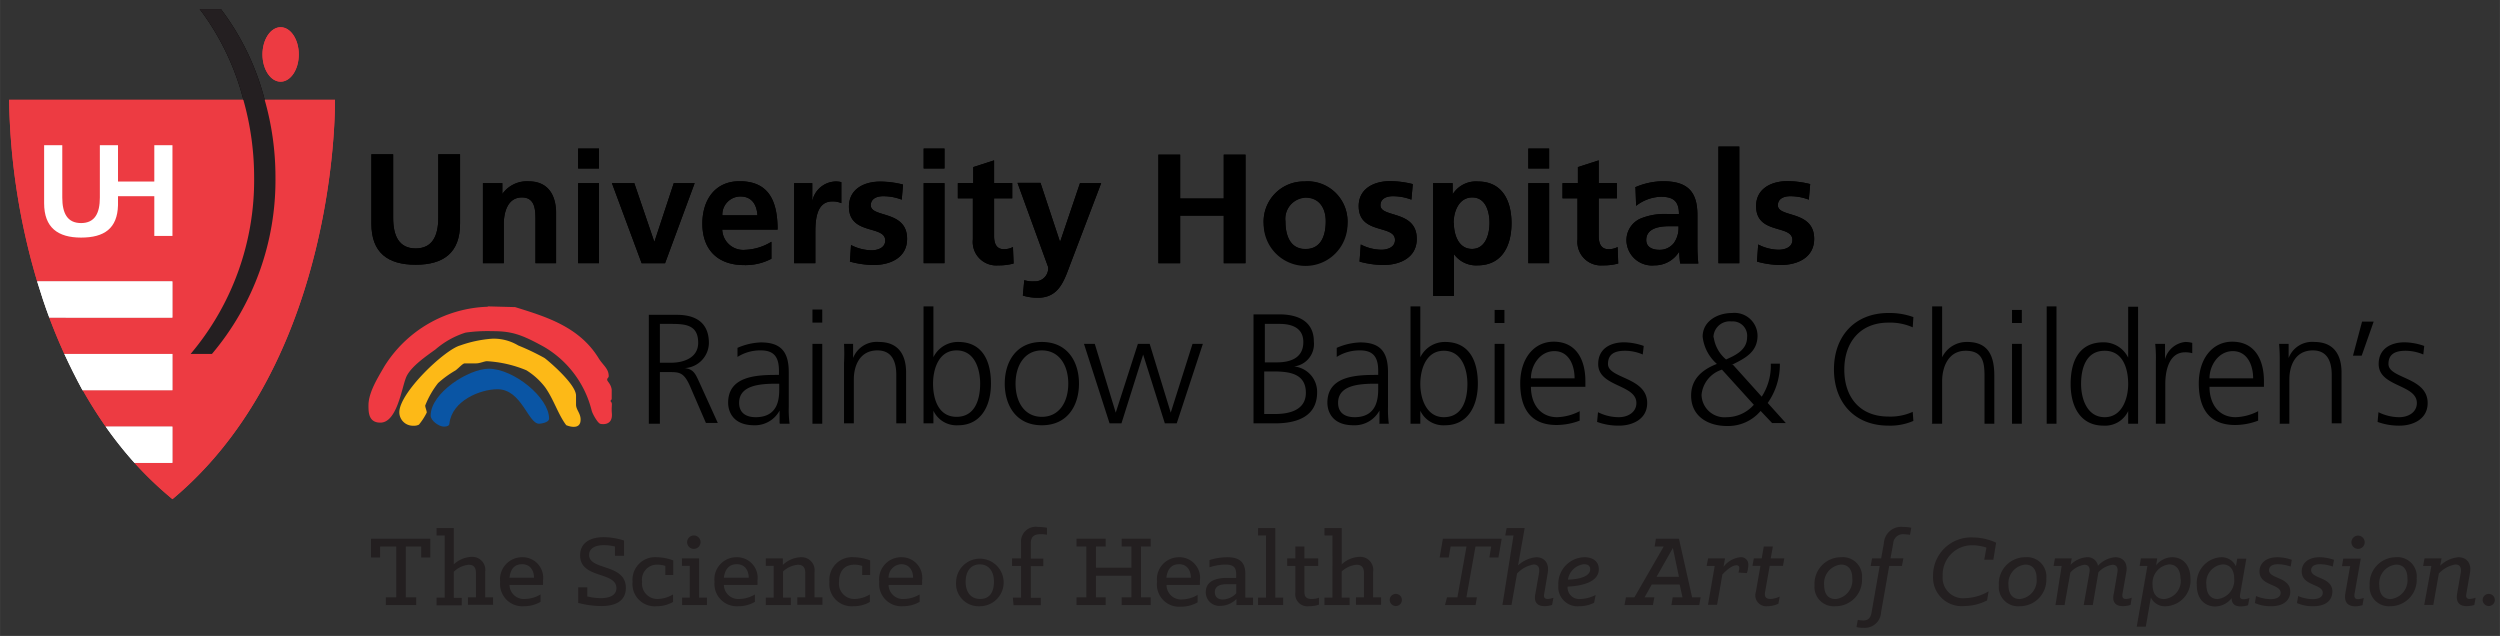 <?xml version="1.0" encoding="UTF-8" standalone="no"?>
<!-- Created with Inkscape (http://www.inkscape.org/) -->

<svg
   xmlns:dc="http://purl.org/dc/elements/1.1/"
   xmlns:cc="http://creativecommons.org/ns#"
   xmlns:rdf="http://www.w3.org/1999/02/22-rdf-syntax-ns#"
   xmlns:svg="http://www.w3.org/2000/svg"
   xmlns="http://www.w3.org/2000/svg"
   xmlns:sodipodi="http://sodipodi.sourceforge.net/DTD/sodipodi-0.dtd"
   xmlns:inkscape="http://www.inkscape.org/namespaces/inkscape"
   width="275.9"
   height="70.184"
   viewBox="0 0 72.999 18.57"
   version="1.1"
   id="svg31680"
   inkscape:version="0.92.0 r15299"
   sodipodi:docname="rainbow babies and children.svg">
  <rect x="0" y="0" width="72.999" height="18.57" fill="#333333" stroke="none"/>
  <defs
     id="defs31674">
    <style
       id="style31682">.cls-1{fill:#ef3a42;}.cls-2{fill:#fff;}.cls-3{fill:#fdb917;}.cls-4{fill:#0a55a4;}.cls-5{fill:#ed3b42;}.cls-6{fill:#241f21;}.cls-7{fill:#231f20;}</style>
  </defs>
  <sodipodi:namedview
     id="base"
     pagecolor="#ffffff"
     bordercolor="#666666"
     borderopacity="1.0"
     inkscape:pageopacity="0.0"
     inkscape:pageshadow="2"
     inkscape:zoom="3.2749188"
     inkscape:cx="136.94996"
     inkscape:cy="34.092067"
     inkscape:document-units="mm"
     inkscape:current-layer="layer1"
     showgrid="false"
     fit-margin-top="0"
     fit-margin-left="0"
     fit-margin-right="0"
     fit-margin-bottom="0"
     units="px"
     inkscape:window-width="1280"
     inkscape:window-height="744"
     inkscape:window-x="-4"
     inkscape:window-y="-4"
     inkscape:window-maximized="1" />
  <g
     inkscape:label="Layer 1"
     inkscape:groupmode="layer"
     id="layer1"
     transform="translate(18.092,-341.123)">
    <g
       id="g31979"
       transform="matrix(0.265,0,0,0.265,-17.827,341.388)">
      <path
         id="path31688"
         d="m 39.92,16 h 2.4 v 7 c 0,2 0.65,3.38 2.48,3.38 1.83,0 2.49,-1.38 2.49,-3.38 v -7 h 2.4 v 7.65 c 0,3.2 -1.82,4.52 -4.89,4.52 -3.07,0 -4.88,-1.32 -4.88,-4.52 z"
         inkscape:connector-curvature="0" />
      <path
         id="path31690"
         d="m 52.17,19.18 h 2.18 v 1.2 0 A 3.31,3.31 0 0 1 57.28,19 c 2.09,0 3,1.48 3,3.47 V 28 H 58 v -4.71 c 0,-1.08 0,-2.53 -1.49,-2.53 -1.66,0 -2,1.8 -2,2.93 V 28 h -2.3 v -8.82 z"
         inkscape:connector-curvature="0" />
      <path
         id="path31692"
         d="M 62.69,15.37 H 65 v 2.2 h -2.3 v -2.2 z m 0,3.81 H 65 V 28 h -2.3 v -8.82 z"
         inkscape:connector-curvature="0" />
      <polygon
         id="polygon31694"
         points="71.12,25.61 73.24,19.18 75.54,19.18 72.28,28.01 69.7,28.01 66.43,19.18 68.89,19.18 71.08,25.61 " />
      <path
         id="path31696"
         d="m 84,27.51 a 6.09,6.09 0 0 1 -3,0.7 c -2.91,0 -4.61,-1.68 -4.61,-4.57 0,-2.56 1.36,-4.67 4.1,-4.67 3.27,0 4.19,2.25 4.19,5.33 h -6.1 a 2.31,2.31 0 0 0 2.52,2.23 5.91,5.91 0 0 0 2.9,-0.89 z m -1.54,-4.78 c -0.07,-1.12 -0.58,-2.08 -1.87,-2.08 a 2,2 0 0 0 -2,2.08 z"
         inkscape:connector-curvature="0" />
      <path
         id="path31698"
         d="m 86.5,19.18 h 2 v 2 0 A 2.7,2.7 0 0 1 91,19 a 2.48,2.48 0 0 1 0.71,0.07 v 2.32 a 2.36,2.36 0 0 0 -1,-0.19 c -1.87,0 -1.87,2.33 -1.87,3.6 V 28 H 86.5 Z"
         inkscape:connector-curvature="0" />
      <path
         id="path31700"
         d="M 98.36,21 A 5.64,5.64 0 0 0 96.3,20.62 c -0.61,0 -1.35,0.23 -1.35,1 0,1.41 4,0.51 4,3.7 0,2.06 -1.83,2.88 -3.7,2.88 a 10.4,10.4 0 0 1 -2.6,-0.37 L 92.77,26 a 5.07,5.07 0 0 0 2.27,0.58 c 0.58,0 1.5,-0.22 1.5,-1.08 0,-1.73 -4,-0.55 -4,-3.73 C 92.55,19.81 94.21,19 96,19 a 10.24,10.24 0 0 1 2.5,0.33 z"
         inkscape:connector-curvature="0" />
      <path
         id="path31702"
         d="m 100.78,15.37 h 2.29 v 2.2 h -2.29 z m 0,3.81 h 2.29 V 28 h -2.29 z"
         inkscape:connector-curvature="0" />
      <path
         id="path31704"
         d="m 106.24,20.86 h -1.7 v -1.68 h 1.7 v -1.77 l 2.3,-0.74 v 2.51 h 2 v 1.68 h -2 V 25 c 0,0.76 0.2,1.46 1.08,1.46 a 2.08,2.08 0 0 0 1,-0.24 l 0.07,1.82 a 6.34,6.34 0 0 1 -1.7,0.2 2.59,2.59 0 0 1 -2.79,-2.86 v -4.52 z"
         inkscape:connector-curvature="0" />
      <path
         id="path31706"
         d="m 115.82,25.62 v 0 L 118,19.18 h 2.33 L 117,27.94 c -0.74,1.95 -1.27,3.87 -3.67,3.87 a 5.63,5.63 0 0 1 -1.62,-0.24 l 0.15,-1.69 A 3.47,3.47 0 0 0 113,30 a 1.43,1.43 0 0 0 1.49,-1.58 l -3.37,-9.27 h 2.53 l 2.13,6.44 z"
         inkscape:connector-curvature="0" />
      <polygon
         id="polygon31708"
         points="133.84,28.01 133.84,22.76 129.04,22.76 129.04,28.01 126.64,28.01 126.64,16.04 129.04,16.04 129.04,20.88 133.84,20.88 133.84,16.04 136.24,16.04 136.24,28.01 " />
      <path
         id="path31710"
         d="m 142.85,19 a 4.43,4.43 0 0 1 4.63,4.68 4.62,4.62 0 0 1 -9.24,0 4.42,4.42 0 0 1 4.61,-4.68 z m 0,7.46 c 1.77,0 2.23,-1.58 2.23,-3.05 0,-1.47 -0.72,-2.62 -2.23,-2.62 a 2.34,2.34 0 0 0 -2.21,2.62 c 0,1.46 0.46,3.05 2.21,3.05 z"
         inkscape:connector-curvature="0" />
      <path
         id="path31712"
         d="m 154.52,21 a 5.64,5.64 0 0 0 -2.06,-0.38 c -0.61,0 -1.35,0.23 -1.35,1 0,1.41 4,0.51 4,3.7 0,2.06 -1.83,2.88 -3.7,2.88 a 10.4,10.4 0 0 1 -2.6,-0.37 l 0.13,-1.89 a 5.07,5.07 0 0 0 2.27,0.58 c 0.58,0 1.5,-0.22 1.5,-1.08 0,-1.73 -4,-0.55 -4,-3.73 0,-1.91 1.66,-2.75 3.46,-2.75 a 10.24,10.24 0 0 1 2.5,0.33 z"
         inkscape:connector-curvature="0" />
      <path
         id="path31714"
         d="m 156.88,19.18 h 2.2 v 1.25 0 A 3,3 0 0 1 161.85,19 c 2.71,0 3.7,2.16 3.7,4.6 0,2.44 -1,4.64 -3.75,4.64 A 3,3 0 0 1 159.21,27 v 0 4.61 h -2.3 V 19.18 Z m 2.32,4.39 c 0,1.25 0.49,2.86 2,2.86 1.51,0 1.93,-1.64 1.93,-2.86 0,-1.22 -0.41,-2.81 -1.9,-2.81 -1.49,0 -2.05,1.57 -2.05,2.81 z"
         inkscape:connector-curvature="0" />
      <path
         id="path31716"
         d="m 167.4,15.37 h 2.3 v 2.2 h -2.3 z m 0,3.81 h 2.3 V 28 h -2.3 z"
         inkscape:connector-curvature="0" />
      <path
         id="path31718"
         d="m 172.87,20.86 h -1.7 v -1.68 h 1.7 v -1.77 l 2.29,-0.74 v 2.51 h 2 v 1.68 h -2 V 25 c 0,0.76 0.21,1.46 1.08,1.46 a 2.12,2.12 0 0 0 1,-0.24 l 0.07,1.82 a 6.34,6.34 0 0 1 -1.7,0.2 2.59,2.59 0 0 1 -2.79,-2.86 v -4.52 z"
         inkscape:connector-curvature="0" />
      <path
         id="path31720"
         d="m 179.17,19.64 a 7.92,7.92 0 0 1 3.07,-0.67 c 2.69,0 3.8,1.12 3.8,3.72 v 1.13 c 0,0.9 0,1.56 0,2.22 0,0.66 0,1.28 0.1,2 h -2 a 10.87,10.87 0 0 1 -0.11,-1.32 v 0 a 3.16,3.16 0 0 1 -2.72,1.52 2.82,2.82 0 0 1 -3.09,-2.62 2.6,2.6 0 0 1 1.51,-2.52 6.93,6.93 0 0 1 3,-0.51 H 184 c 0,-1.43 -0.63,-1.91 -2,-1.91 a 4.64,4.64 0 0 0 -2.72,1 l -0.07,-2 z m 2.69,6.89 a 1.93,1.93 0 0 0 1.61,-0.79 2.88,2.88 0 0 0 0.48,-1.81 h -1 c -1,0 -2.55,0.17 -2.55,1.52 0,0.76 0.63,1.08 1.45,1.08 z"
         inkscape:connector-curvature="0" />
      <polygon
         id="polygon31722"
         points="188.35,28.01 188.35,15.15 190.65,15.15 190.65,28.01 " />
      <path
         id="path31724"
         d="m 198.31,21 a 5.64,5.64 0 0 0 -2.06,-0.38 c -0.61,0 -1.35,0.23 -1.35,1 0,1.41 4,0.51 4,3.7 0,2.06 -1.83,2.88 -3.7,2.88 a 10.4,10.4 0 0 1 -2.6,-0.37 l 0.13,-1.89 a 5.07,5.07 0 0 0 2.27,0.58 c 0.58,0 1.5,-0.22 1.5,-1.08 0,-1.73 -4,-0.55 -4,-3.73 0,-1.91 1.66,-2.75 3.46,-2.75 a 10.24,10.24 0 0 1 2.5,0.33 z"
         inkscape:connector-curvature="0" />
      <path
         id="path31726"
         d="M 35.91,10 H 0 A 74,74 0 0 0 3.09,30 H 18 v 4 H 4.43 c 0.5,1.33 1.05,2.67 1.66,4 H 18 v 4 H 8.12 c 0.77,1.36 1.61,2.7 2.52,4 H 18 v 4 H 13.81 A 40.35,40.35 0 0 0 18,54 C 34,40.65 35.91,16.92 35.91,10"
         class="cls-1"
         inkscape:connector-curvature="0"
         style="fill:#ef3a42" />
      <path
         id="path31728"
         d="m 18,46 h -7.36 a 42.77,42.77 0 0 0 3.17,4 H 18 Z"
         class="cls-2"
         inkscape:connector-curvature="0"
         style="fill:#ffffff" />
      <path
         id="path31730"
         d="M 18,38 H 6.09 q 0.92,2 2,4 H 18 Z"
         class="cls-2"
         inkscape:connector-curvature="0"
         style="fill:#ffffff" />
      <path
         id="path31732"
         d="M 18,30 H 3.09 c 0.4,1.32 0.84,2.66 1.34,4 H 18 Z"
         class="cls-2"
         inkscape:connector-curvature="0"
         style="fill:#ffffff" />
      <path
         id="path31734"
         d="m 16,15 v 4 h -4 v -4 h -2 v 5.77 c 0,1.7 -0.54,2.81 -2.07,2.81 -1.53,0 -2.07,-1.11 -2.07,-2.81 V 15 h -2 v 6.4 c 0,2.68 1.52,3.78 4.07,3.78 2.55,0 4,-1 4.07,-3.56 v 0 -1 h 4 V 25 h 2 V 15 Z"
         class="cls-2"
         inkscape:connector-curvature="0"
         style="fill:#ffffff" />
      <path
         id="path31736"
         d="m 31.92,5 c 0,1.66 -0.9,3 -2,3 -1.1,0 -2,-1.35 -2,-3 0,-1.65 0.9,-3 2,-3 1.1,0 2,1.35 2,3"
         class="cls-1"
         inkscape:connector-curvature="0"
         style="fill:#ef3a42" />
      <path
         id="path31738"
         d="m 22.35,38 a 29.65,29.65 0 0 0 7,-19.42 A 31,31 0 0 0 28.19,10.1 28.1,28.1 0 0 0 23.34,0 H 21 A 28.27,28.27 0 0 1 25.84,10.1 31.35,31.35 0 0 1 27,18.58 29.65,29.65 0 0 1 20,38 Z"
         inkscape:connector-curvature="0" />
      <path
         id="path31740"
         d="m 39.92,16 h 2.4 v 7 c 0,2 0.65,3.37 2.48,3.37 1.83,0 2.49,-1.37 2.49,-3.37 v -7 h 2.4 v 7.64 c 0,3.21 -1.82,4.53 -4.89,4.53 -3.07,0 -4.88,-1.32 -4.88,-4.53 z"
         inkscape:connector-curvature="0" />
      <path
         id="path31742"
         d="m 52.17,19.18 h 2.18 v 1.19 0 a 3.3,3.3 0 0 1 2.9,-1.4 c 2.09,0 3,1.47 3,3.46 V 28 H 58 v -4.71 c 0,-1.08 0,-2.54 -1.49,-2.54 -1.66,0 -2,1.8 -2,2.93 V 28 h -2.3 v -8.82 z"
         inkscape:connector-curvature="0" />
      <path
         id="path31744"
         d="M 62.69,19.18 H 65 V 28 h -2.3 v -8.82 z m 0,-3.81 H 65 v 2.19 h -2.3 v -2.19 z"
         inkscape:connector-curvature="0" />
      <polygon
         id="polygon31746"
         points="71.12,25.6 73.24,19.18 75.54,19.18 72.28,28 69.7,28 66.42,19.18 68.89,19.18 71.08,25.6 " />
      <path
         id="path31748"
         d="m 82.46,22.72 c -0.07,-1.11 -0.58,-2.07 -1.87,-2.07 a 2,2 0 0 0 -2,2.07 z M 84,27.51 a 6.09,6.09 0 0 1 -3,0.7 c -2.91,0 -4.61,-1.68 -4.61,-4.58 0,-2.55 1.35,-4.66 4.1,-4.66 3.27,0 4.19,2.25 4.19,5.33 h -6.1 a 2.32,2.32 0 0 0 2.52,2.23 5.91,5.91 0 0 0 2.9,-0.89 z"
         inkscape:connector-curvature="0" />
      <path
         id="path31750"
         d="m 86.5,19.18 h 2 v 2 0 A 2.7,2.7 0 0 1 91,19 a 2.38,2.38 0 0 1 0.7,0.07 v 2.31 a 2.3,2.3 0 0 0 -1,-0.19 c -1.86,0 -1.86,2.33 -1.86,3.6 V 28 H 86.5 Z"
         inkscape:connector-curvature="0" />
      <path
         id="path31752"
         d="M 98.36,21 A 5.64,5.64 0 0 0 96.3,20.62 c -0.61,0 -1.35,0.22 -1.35,1 0,1.4 4,0.51 4,3.7 0,2.06 -1.83,2.88 -3.7,2.88 a 10,10 0 0 1 -2.6,-0.38 L 92.77,26 a 5.07,5.07 0 0 0 2.27,0.58 c 0.58,0 1.5,-0.22 1.5,-1.08 0,-1.73 -4,-0.55 -4,-3.74 0,-1.9 1.66,-2.74 3.46,-2.74 a 10.81,10.81 0 0 1 2.5,0.32 z"
         inkscape:connector-curvature="0" />
      <path
         id="path31754"
         d="m 100.77,19.18 h 2.3 V 28 h -2.3 z m 0,-3.81 h 2.3 v 2.19 h -2.3 z"
         inkscape:connector-curvature="0" />
      <path
         id="path31756"
         d="m 106.24,20.85 h -1.7 v -1.68 h 1.7 v -1.76 l 2.29,-0.74 v 2.5 h 2 v 1.68 h -2 V 25 c 0,0.75 0.21,1.46 1.08,1.46 a 2.12,2.12 0 0 0 1,-0.24 l 0.07,1.81 a 5.93,5.93 0 0 1 -1.7,0.21 2.59,2.59 0 0 1 -2.79,-2.86 v -4.5 z"
         inkscape:connector-curvature="0" />
      <path
         id="path31758"
         d="m 115.82,25.62 v 0 L 118,19.18 h 2.34 L 117,27.94 c -0.74,1.95 -1.27,3.87 -3.67,3.87 a 6,6 0 0 1 -1.63,-0.24 l 0.16,-1.7 A 3.16,3.16 0 0 0 113,30 a 1.44,1.44 0 0 0 1.49,-1.58 l -3.38,-9.27 h 2.54 l 2.13,6.44 z"
         inkscape:connector-curvature="0" />
      <polygon
         id="polygon31760"
         points="133.84,28 133.84,22.76 129.04,22.76 129.04,28 126.64,28 126.64,16.04 129.04,16.04 129.04,20.87 133.84,20.87 133.84,16.04 136.24,16.04 136.24,28 " />
      <path
         id="path31762"
         d="m 142.85,26.43 c 1.77,0 2.23,-1.58 2.23,-3.06 0,-1.48 -0.72,-2.62 -2.23,-2.62 a 2.34,2.34 0 0 0 -2.21,2.62 c 0,1.46 0.46,3.06 2.21,3.06 m 0,-7.46 a 4.41,4.41 0 0 1 4.62,4.68 4.62,4.62 0 0 1 -9.23,0 4.42,4.42 0 0 1 4.61,-4.65"
         inkscape:connector-curvature="0" />
      <path
         id="path31764"
         d="m 154.52,21 a 5.68,5.68 0 0 0 -2.06,-0.38 c -0.62,0 -1.35,0.22 -1.35,1 0,1.4 4,0.51 4,3.7 0,2.06 -1.83,2.88 -3.7,2.88 a 10,10 0 0 1 -2.61,-0.38 l 0.14,-1.88 a 5,5 0 0 0 2.26,0.58 c 0.59,0 1.51,-0.22 1.51,-1.08 0,-1.73 -4,-0.55 -4,-3.74 0,-1.9 1.66,-2.74 3.46,-2.74 a 10.81,10.81 0 0 1 2.5,0.32 z"
         inkscape:connector-curvature="0" />
      <path
         id="path31766"
         d="m 159.19,23.56 c 0,1.26 0.5,2.87 2,2.87 1.5,0 1.93,-1.65 1.93,-2.87 0,-1.22 -0.41,-2.81 -1.9,-2.81 -1.49,0 -2.06,1.58 -2.06,2.81 m -2.31,-4.38 h 2.19 v 1.25 0 A 3,3 0 0 1 161.85,19 c 2.71,0 3.7,2.16 3.7,4.59 0,2.43 -1,4.65 -3.75,4.65 A 3,3 0 0 1 159.21,27 v 0 4.6 h -2.3 V 19.18 Z"
         inkscape:connector-curvature="0" />
      <path
         id="path31768"
         d="m 167.4,19.18 h 2.29 V 28 h -2.29 z m 0,-3.81 h 2.29 v 2.19 h -2.29 z"
         inkscape:connector-curvature="0" />
      <path
         id="path31770"
         d="m 172.86,20.85 h -1.69 v -1.68 h 1.69 v -1.76 l 2.3,-0.74 v 2.5 h 2 v 1.68 h -2 V 25 c 0,0.75 0.21,1.46 1.08,1.46 a 2.05,2.05 0 0 0 1,-0.24 l 0.07,1.81 a 5.9,5.9 0 0 1 -1.69,0.21 2.6,2.6 0 0 1 -2.8,-2.86 v -4.5 z"
         inkscape:connector-curvature="0" />
      <path
         id="path31772"
         d="m 181.86,26.53 a 2,2 0 0 0 1.61,-0.79 2.91,2.91 0 0 0 0.48,-1.82 h -1 c -1,0 -2.56,0.17 -2.56,1.53 0,0.75 0.64,1.08 1.46,1.08 m -2.69,-6.89 a 7.92,7.92 0 0 1 3.07,-0.67 c 2.68,0 3.8,1.11 3.8,3.72 v 1.13 c 0,0.89 0,1.56 0,2.21 0,0.65 0.05,1.29 0.1,2 h -2 a 12.51,12.51 0 0 1 -0.1,-1.32 v 0 a 3.15,3.15 0 0 1 -2.73,1.53 2.81,2.81 0 0 1 -3.08,-2.62 2.59,2.59 0 0 1 1.51,-2.52 6.94,6.94 0 0 1 3,-0.52 H 184 c 0,-1.42 -0.63,-1.9 -2,-1.9 a 4.64,4.64 0 0 0 -2.72,1 l -0.07,-2 z"
         inkscape:connector-curvature="0" />
      <polygon
         id="polygon31774"
         points="188.35,28 188.35,15.15 190.65,15.15 190.65,28 " />
      <path
         id="path31776"
         d="m 198.31,21 a 5.68,5.68 0 0 0 -2.06,-0.38 c -0.62,0 -1.35,0.22 -1.35,1 0,1.4 4,0.51 4,3.7 0,2.06 -1.83,2.88 -3.7,2.88 a 9.85,9.85 0 0 1 -2.6,-0.38 l 0.13,-1.88 a 5,5 0 0 0 2.26,0.58 c 0.58,0 1.51,-0.22 1.51,-1.08 0,-1.73 -4,-0.55 -4,-3.74 0,-1.9 1.66,-2.74 3.46,-2.74 a 10.81,10.81 0 0 1 2.5,0.32 z"
         inkscape:connector-curvature="0" />
      <path
         id="path31778"
         d="m 137.12,45.65 h 2.38 c 2.5,0 4.63,-0.81 4.63,-3.42 a 2.81,2.81 0 0 0 -2.54,-2.85 v 0 a 2.49,2.49 0 0 0 2.18,-2.74 c 0,-2.3 -1.84,-3 -3.8,-3 h -2.85 v 12 z m 1.18,-5.72 h 1 c 1.75,0 3.59,0.22 3.59,2.35 0,1.91 -1.81,2.34 -3.4,2.34 h -1.19 z m 0,-5.24 h 1.7 c 1,0 2.61,0.24 2.61,2 0,1.91 -1.67,2.24 -2.92,2.24 h -1.32 v -4.24 z m 12.66,11 h 1.07 a 11.8,11.8 0 0 1 -0.09,-1.83 V 40 c 0,-2.29 -0.91,-3.27 -3.08,-3.27 a 7,7 0 0 0 -2.57,0.6 v 1 a 4.68,4.68 0 0 1 2.57,-0.72 c 1.47,0 2,0.76 2,2.25 v 0.45 h -0.21 c -2.27,0 -5.39,0.14 -5.39,3.07 0,0.79 0.39,2.48 2.88,2.48 A 3.11,3.11 0 0 0 151,44.24 v 0 1.41 z m -0.1,-3.88 c 0,0.94 -0.05,3.16 -2.6,3.16 -1,0 -1.82,-0.43 -1.82,-1.58 0,-1.92 2.23,-2.11 4.11,-2.11 h 0.31 z m 3.56,3.88 h 1.08 v -1.43 0 a 2.81,2.81 0 0 0 2.73,1.6 c 2.41,0 3.61,-2 3.61,-4.59 0,-2.59 -1,-4.59 -3.61,-4.59 a 3,3 0 0 0 -2.73,1.69 v 0 -5.61 h -1.08 v 12.89 z m 6.27,-4.38 c 0,1.7 -0.53,3.66 -2.6,3.66 -1.92,0 -2.59,-2.06 -2.59,-3.66 0,-1.6 0.62,-3.66 2.59,-3.66 1.97,0 2.6,2 2.6,3.66 m 3,4.38 h 1.08 v -8.8 h -1.08 v 8.76 z m 1.08,-12.54 h -1.08 v 1.44 h 1.08 v -1.48 z m 8.27,11.17 a 5.76,5.76 0 0 1 -2.46,0.65 c -1.89,0 -2.89,-1.49 -2.89,-3.35 h 6 V 41 c 0,-2.35 -1,-4.35 -3.49,-4.35 -2.22,0 -3.69,1.91 -3.69,4.59 0,2.68 1.08,4.59 4,4.59 a 7.21,7.21 0 0 0 2.55,-0.48 v -1.1 z m -5.35,-3.63 c 0,-1.44 1,-3 2.58,-3 1.58,0 2.23,1.51 2.23,3 z m 7.29,4.8 a 6.77,6.77 0 0 0 2.46,0.41 c 1.32,0 3.06,-0.64 3.06,-2.49 0,-2.87 -4.32,-2.67 -4.32,-4.3 0,-1.12 0.77,-1.46 1.89,-1.46 a 5,5 0 0 1 1.94,0.41 l 0.11,-0.94 a 6.74,6.74 0 0 0 -2.17,-0.4 c -1.44,0 -2.85,0.66 -2.85,2.39 0,2.54 4.21,2.22 4.21,4.3 0,1 -0.91,1.56 -1.94,1.56 a 5.12,5.12 0 0 1 -2.29,-0.55 z m 14.79,-6.26 c 1.45,-0.72 2.89,-1.39 2.89,-3.26 a 2.54,2.54 0 0 0 -2.82,-2.48 c -1.58,0 -3.23,0.89 -3.23,2.61 a 4.68,4.68 0 0 0 1.57,3 c -1.6,0.62 -2.84,1.65 -2.84,3.49 0,2.32 1.91,3.35 3.94,3.35 A 4.68,4.68 0 0 0 193,44.28 l 1.27,1.34 h 1.51 l -2,-2.22 a 7.36,7.36 0 0 0 1.34,-4.33 h -1 a 6.27,6.27 0 0 1 -1,3.64 l -3.17,-3.52 z m 2.5,4.35 a 4,4 0 0 1 -3,1.39 2.53,2.53 0 0 1 -2.78,-2.47 3.22,3.22 0 0 1 2.25,-2.77 l 3.49,3.85 z m -4.47,-7.41 a 1.79,1.79 0 0 1 2,-1.75 1.58,1.58 0 0 1 1.71,1.73 c 0,1.41 -1.28,2 -2.32,2.46 a 3.9,3.9 0 0 1 -1.36,-2.44 m 22,-2.23 a 7.67,7.67 0 0 0 -2.75,-0.45 c -3.71,0 -6,2.56 -6,6.21 0,3.65 2.27,6.2 6,6.2 a 6.39,6.39 0 0 0 2.75,-0.52 l -0.07,-1 a 5.92,5.92 0 0 1 -2.68,0.52 c -3.16,0 -4.86,-2.15 -4.86,-5.17 0,-3.02 1.75,-5.18 4.86,-5.18 a 6.14,6.14 0 0 1 2.68,0.52 l 0.07,-1.1 z m 2,11.75 H 213 V 41 c 0,-1.53 0.67,-3.35 2.59,-3.35 1.92,0 2.08,1.3 2.08,2.82 v 5.22 h 1.08 v -5.28 c 0,-2.17 -0.64,-3.73 -3,-3.73 A 3,3 0 0 0 213,38.37 v 0 -5.61 h -1.1 v 12.89 z m 8.87,0 h 1.08 v -8.8 h -1.08 v 8.76 z m 1.08,-12.54 h -1.08 v 1.44 h 1.08 v -1.48 z m 2.74,12.54 h 1.08 V 32.76 h -1.08 V 45.65 Z M 234.59,32.8 h -1.09 v 5.61 0 a 3,3 0 0 0 -2.73,-1.69 c -2.58,0 -3.61,1.93 -3.61,4.59 0,2.66 1.2,4.59 3.61,4.59 a 2.81,2.81 0 0 0 2.73,-1.6 v 0 1.39 h 1.09 V 32.76 Z m -6.28,8.51 c 0,-1.7 0.53,-3.66 2.6,-3.66 2.07,0 2.59,2.06 2.59,3.66 0,1.6 -0.67,3.66 -2.59,3.66 -1.92,0 -2.6,-2 -2.6,-3.66 m 8.2,4.38 h 1.08 v -4.37 c 0,-1.58 0.46,-3.5 2.18,-3.5 a 2.75,2.75 0 0 1 0.79,0.1 v -1.14 a 3.17,3.17 0 0 0 -0.75,-0.1 2.59,2.59 0 0 0 -2.25,1.89 v 0 -1.68 h -1.08 a 15.46,15.46 0 0 1 0.07,2 v 6.8 z m 11.29,-1.37 a 5.76,5.76 0 0 1 -2.46,0.65 c -1.89,0 -2.88,-1.49 -2.88,-3.35 h 6 V 41 c 0,-2.35 -1,-4.35 -3.49,-4.35 -2.21,0 -3.69,1.91 -3.69,4.59 0,2.68 1.08,4.59 4,4.59 a 7.15,7.15 0 0 0 2.54,-0.48 v -1.1 z m -5.34,-3.63 c 0,-1.44 1,-3 2.57,-3 1.57,0 2.24,1.51 2.24,3 z m 7.71,5 h 1.09 v -4.88 c 0,-1.46 0.61,-3.2 2.59,-3.2 1.49,0 2.08,1.07 2.08,2.72 v 5.32 h 1.08 v -5.6 c 0,-1.92 -0.82,-3.37 -3,-3.37 a 2.77,2.77 0 0 0 -2.83,1.77 v 0 -1.56 h -1.05 a 20.55,20.55 0 0 1 0.07,2.06 v 6.7 z m 8.06,-7.5 h 1 l 1.32,-3.75 h -1.28 l -1,3.75 z m 2.75,7.3 a 6.8,6.8 0 0 0 2.46,0.41 c 1.32,0 3.06,-0.64 3.06,-2.49 0,-2.87 -4.32,-2.67 -4.32,-4.3 0,-1.12 0.78,-1.46 1.89,-1.46 a 5.09,5.09 0 0 1 1.95,0.41 l 0.1,-0.94 a 6.7,6.7 0 0 0 -2.17,-0.4 c -1.44,0 -2.85,0.66 -2.85,2.39 0,2.54 4.21,2.22 4.21,4.3 0,1 -0.91,1.56 -1.94,1.56 a 5.16,5.16 0 0 1 -2.29,-0.55 z"
         inkscape:connector-curvature="0" />
      <path
         id="path31780"
         d="m 71.71,34.69 h 1.22 c 1.63,0 3,0.12 3,2.08 0,1.66 -1.6,2.2 -3,2.2 h -1.22 z m -1.19,11 h 1.19 V 40 h 1 c 1.13,0 1.65,0 2.34,1.6 l 1.73,4 h 1.31 L 76,41 c -0.38,-0.81 -0.59,-1.32 -1.55,-1.44 v 0 a 2.81,2.81 0 0 0 2.66,-2.76 c 0,-2.2 -1.39,-3.11 -3.52,-3.11 h -3.1 v 12 z m 14.44,0 H 86 A 11.87,11.87 0 0 1 85.91,43.85 V 40 c 0,-2.29 -0.91,-3.27 -3.08,-3.27 a 7,7 0 0 0 -2.57,0.6 v 1 a 4.66,4.66 0 0 1 2.57,-0.72 c 1.47,0 2,0.75 2,2.25 v 0.45 h -0.21 c -2.27,0 -5.39,0.13 -5.39,3.07 0,0.79 0.39,2.48 2.88,2.48 a 3.08,3.08 0 0 0 2.79,-1.62 v 0 1.41 z m -0.1,-3.88 c 0,0.94 0,3.16 -2.6,3.16 -1,0 -1.82,-0.43 -1.82,-1.58 0,-1.92 2.24,-2.11 4.11,-2.11 h 0.31 z m 3.66,3.88 h 1.08 v -8.8 h -1.08 v 8.76 z M 89.6,33.11 h -1.08 v 1.44 H 89.6 Z M 92,45.65 h 1.08 V 40.8 c 0,-1.45 0.62,-3.19 2.6,-3.19 1.49,0 2.08,1.07 2.08,2.71 v 5.33 h 1.08 v -5.6 c 0,-1.93 -0.83,-3.37 -3,-3.37 A 2.79,2.79 0 0 0 93,38.45 v 0 -1.56 H 92 A 20.55,20.55 0 0 1 92,39 v 6.7 z m 8.76,0 h 1.09 v -1.39 0 a 2.81,2.81 0 0 0 2.73,1.6 c 2.41,0 3.61,-2 3.61,-4.59 0,-2.59 -1,-4.59 -3.61,-4.59 a 3,3 0 0 0 -2.73,1.68 v 0 -5.6 h -1.09 z M 107,41.27 c 0,1.7 -0.54,3.66 -2.6,3.66 -2.06,0 -2.59,-2.06 -2.59,-3.66 0,-1.6 0.62,-3.66 2.59,-3.66 1.97,0 2.6,2 2.6,3.66 m 2.71,0 c 0,2.39 1.25,4.59 4.09,4.59 2.84,0 4.09,-2.2 4.09,-4.59 0,-2.39 -1.25,-4.59 -4.09,-4.59 -2.84,0 -4.09,2.2 -4.09,4.59 m 1.19,0 c 0,-2 1,-3.66 2.9,-3.66 1.9,0 2.91,1.63 2.91,3.66 0,2.03 -1,3.66 -2.91,3.66 -1.91,0 -2.9,-1.63 -2.9,-3.66 m 20.58,-4.38 h -1.08 l -2.4,7.58 v 0 l -2.32,-7.58 h -1.3 l -2.44,7.58 v 0 l -2.31,-7.58 h -1.19 l 2.82,8.76 h 1.31 l 2.39,-7.58 v 0 l 2.39,7.58 h 1.31 l 2.88,-8.76 z"
         inkscape:connector-curvature="0" />
      <path
         id="path31782"
         d="m 52.76,32.76 3,0.08 c 3.17,1 7,2.07 9.18,5.6 0.49,0.81 1.13,1.16 1.13,2 0,0.2 -0.17,0.2 -0.17,0.4 0,0.2 0.39,0.41 0.5,1.08 v 1 c 0,0.2 -0.22,0.19 -0.08,0.35 0.14,0.16 0.09,0.31 0.09,0.51 a 5.14,5.14 0 0 0 0,0.68 c 0.18,1.56 -1.22,1.25 -1.22,1.25 -0.3,0 -0.93,-1.15 -1,-1.48 a 11.27,11.27 0 0 0 -5.23,-7 c -2.6,-1.44 -3.64,-1.74 -5.77,-1.74 A 17,17 0 0 0 50.3,35.65 9.35,9.35 0 0 0 47,37.49 c -1,0.73 -2.76,1.91 -3.25,3.08 -0.49,1.17 -1,5 -2.84,5 -1.31,0 -1.31,-1.15 -1.31,-1.9 0,-1.42 1,-3 1.75,-4.3 A 13.94,13.94 0 0 1 52.74,32.8"
         class="cls-1"
         inkscape:connector-curvature="0"
         style="fill:#ef3a42" />
      <path
         id="path31784"
         d="m 53.23,36.32 a 5.27,5.27 0 0 1 2.88,0.75 26,26 0 0 1 2.89,1.38 c 0.4,0.29 3.47,2.87 3.47,4.14 v 1 c 0,0.53 0.46,0.91 0.5,1.54 0.09,1.45 -1.58,0.72 -1.58,0.72 -0.89,-1.17 -1.37,-2.83 -2.32,-4.17 A 7.73,7.73 0 0 0 57,39.8 a 13.26,13.26 0 0 0 -4.35,-1 c -0.27,0 -0.77,0.24 -1.19,0.24 H 50.2 c -0.21,0 -0.64,0.5 -1,0.77 a 11.23,11.23 0 0 0 -1.93,1.4 9.83,9.83 0 0 0 -1.42,2.48 c 0,0.2 0.17,0.56 0.17,0.77 A 6.82,6.82 0 0 1 45.16,45.79 1.17,1.17 0 0 1 44.54,45.91 1.49,1.49 0 0 1 43,44.43 c 0,-2.17 5,-6.89 6.69,-7.36 a 13.41,13.41 0 0 1 3.55,-0.75"
         class="cls-3"
         inkscape:connector-curvature="0"
         style="fill:#fdb917" />
      <path
         id="path31786"
         d="m 59.5,45.12 c 0,0.48 -1,0.57 -1.1,0.57 -1.22,0 -1.91,-3.8 -4.59,-3.8 -1.89,0 -5,1.26 -5.29,3.76 0,0.27 -0.28,0.36 -0.6,0.36 -0.57,0 -1.47,-0.67 -1.47,-1.21 0,-2.52 4.21,-5.17 6.4,-5.17 2.75,0 6.65,3.18 6.65,5.49"
         class="cls-4"
         inkscape:connector-curvature="0"
         style="fill:#0a55a4" />
      <path
         id="path31788"
         d="M 35.91,10 H 0 A 74,74 0 0 0 3.09,30 H 18 v 4 H 4.43 c 0.5,1.33 1.05,2.67 1.66,4 H 18 v 4 H 8.12 c 0.77,1.36 1.61,2.7 2.52,4 H 18 v 4 H 13.82 A 39.25,39.25 0 0 0 18,54 C 34,40.65 35.91,16.92 35.91,10"
         class="cls-5"
         inkscape:connector-curvature="0"
         style="fill:#ed3b42" />
      <path
         id="path31790"
         d="m 18,46 h -7.36 a 42.89,42.89 0 0 0 3.18,4 H 18 Z"
         class="cls-2"
         inkscape:connector-curvature="0"
         style="fill:#ffffff" />
      <path
         id="path31792"
         d="M 18,38 H 6.09 q 0.92,2 2,4 H 18 Z"
         class="cls-2"
         inkscape:connector-curvature="0"
         style="fill:#ffffff" />
      <path
         id="path31794"
         d="M 18,30 H 3.09 c 0.4,1.32 0.84,2.66 1.34,4 H 18 Z"
         class="cls-2"
         inkscape:connector-curvature="0"
         style="fill:#ffffff" />
      <path
         id="path31796"
         d="m 16,15 v 4 h -4 v -4 h -2 v 5.77 c 0,1.7 -0.54,2.81 -2.07,2.81 -1.53,0 -2.07,-1.11 -2.07,-2.81 V 15 h -2 v 6.4 c 0,2.68 1.52,3.78 4.07,3.78 2.55,0 4,-1 4.07,-3.56 v 0 -1 h 4 V 25 h 2 V 15 Z"
         class="cls-2"
         inkscape:connector-curvature="0"
         style="fill:#ffffff" />
      <path
         id="path31798"
         d="m 31.92,5 c 0,1.66 -0.9,3 -2,3 -1.1,0 -2,-1.35 -2,-3 0,-1.65 0.9,-3 2,-3 1.1,0 2,1.34 2,3"
         class="cls-5"
         inkscape:connector-curvature="0"
         style="fill:#ed3b42" />
      <path
         id="path31800"
         d="m 22.35,38 a 29.65,29.65 0 0 0 7,-19.42 A 31,31 0 0 0 28.19,10.1 28.1,28.1 0 0 0 23.34,0 H 21 A 28.27,28.27 0 0 1 25.84,10.1 31.35,31.35 0 0 1 27,18.58 29.65,29.65 0 0 1 20,38 Z"
         class="cls-6"
         inkscape:connector-curvature="0"
         style="fill:#241f21" />
      <path
         id="path31802"
         d="m 41.51,64.82 h 1.15 v -5.6 h -1.78 v 1.21 h -1 v -2.07 h 6.53 v 2.07 h -1 v -1.21 h -1.7 v 5.6 h 1.15 v 0.85 h -3.35 z"
         class="cls-7"
         inkscape:connector-curvature="0"
         style="fill:#231f20" />
      <path
         id="path31804"
         d="M 47.1,64.85 H 48 V 58 H 47.1 V 57.19 H 49 v 4 a 3,3 0 0 1 2,-0.83 1.43,1.43 0 0 1 1.46,1.64 v 2.82 h 0.87 v 0.82 h -2.77 v -0.82 h 0.88 v -2.68 c 0,-0.56 -0.2,-0.91 -0.8,-0.91 A 2.75,2.75 0 0 0 49,62 v 2.88 h 0.88 V 65.7 H 47.1 Z"
         class="cls-7"
         inkscape:connector-curvature="0"
         style="fill:#231f20" />
      <path
         id="path31806"
         d="m 54.11,63.11 a 2.43,2.43 0 0 1 2.44,-2.71 2.27,2.27 0 0 1 2.28,2.6 3.54,3.54 0 0 1 0,0.45 h -3.69 a 1.58,1.58 0 0 0 1.72,1.55 3.47,3.47 0 0 0 1.7,-0.5 v 0.82 a 3.64,3.64 0 0 1 -1.84,0.48 2.45,2.45 0 0 1 -2.61,-2.69 z m 1,-0.45 h 2.73 c 0,-0.73 -0.37,-1.49 -1.31,-1.49 -0.94,0 -1.3,0.66 -1.39,1.49 z"
         class="cls-7"
         inkscape:connector-curvature="0"
         style="fill:#231f20" />
      <path
         id="path31808"
         d="m 62.71,65.43 v -1.71 h 1 v 1 a 6.38,6.38 0 0 0 1.49,0.19 c 1,0 1.72,-0.34 1.72,-1.1 0,-1.87 -4,-1 -4,-3.62 0,-1.35 1.07,-2 2.61,-2 a 7.48,7.48 0 0 1 2.23,0.37 v 1.68 h -1 v -1.02 a 5.28,5.28 0 0 0 -1.22,-0.15 c -1,0 -1.63,0.38 -1.63,1.07 0,1.75 4.05,0.93 4.05,3.64 0,1.46 -1.17,2 -2.68,2 a 9.81,9.81 0 0 1 -2.57,-0.35 z"
         class="cls-7"
         inkscape:connector-curvature="0"
         style="fill:#231f20" />
      <path
         id="path31810"
         d="m 68.7,63.11 a 2.49,2.49 0 0 1 2.67,-2.71 5.43,5.43 0 0 1 1.81,0.35 v 1.61 h -0.87 v -1 a 2.68,2.68 0 0 0 -0.84,-0.14 1.65,1.65 0 0 0 -1.72,1.89 1.69,1.69 0 0 0 1.74,1.89 3.44,3.44 0 0 0 1.67,-0.5 v 0.83 A 3.58,3.58 0 0 1 71.35,65.8 2.45,2.45 0 0 1 68.7,63.11 Z"
         class="cls-7"
         inkscape:connector-curvature="0"
         style="fill:#231f20" />
      <path
         id="path31812"
         d="M 74.16,64.85 H 75 v -3.5 h -0.86 v -0.82 h 1.89 v 4.32 h 0.87 v 0.82 H 74.16 Z M 75.46,58 A 0.74,0.74 0 1 1 74.71,58.74 0.75,0.75 0 0 1 75.46,58 Z"
         class="cls-7"
         inkscape:connector-curvature="0"
         style="fill:#231f20" />
      <path
         id="path31814"
         d="m 77.73,63.11 a 2.43,2.43 0 0 1 2.45,-2.71 2.27,2.27 0 0 1 2.28,2.6 2.37,2.37 0 0 1 0,0.45 h -3.7 a 1.59,1.59 0 0 0 1.73,1.55 3.4,3.4 0 0 0 1.69,-0.5 v 0.82 a 3.57,3.57 0 0 1 -1.83,0.48 2.46,2.46 0 0 1 -2.62,-2.69 z m 1,-0.45 h 2.77 c 0,-0.73 -0.37,-1.49 -1.31,-1.49 -0.94,0 -1.33,0.66 -1.43,1.49 z"
         class="cls-7"
         inkscape:connector-curvature="0"
         style="fill:#231f20" />
      <path
         id="path31816"
         d="m 83.38,64.85 h 0.87 v -3.5 h -0.87 v -0.82 h 1.88 v 0.72 a 3,3 0 0 1 2,-0.85 1.43,1.43 0 0 1 1.49,1.6 v 2.82 h 0.87 v 0.82 h -2.77 v -0.82 h 0.88 v -2.68 c 0,-0.56 -0.21,-0.91 -0.81,-0.91 a 2.73,2.73 0 0 0 -1.64,0.74 v 2.88 h 0.86 v 0.82 h -2.76 z"
         class="cls-7"
         inkscape:connector-curvature="0"
         style="fill:#231f20" />
      <path
         id="path31818"
         d="m 90.39,63.11 a 2.5,2.5 0 0 1 2.68,-2.71 5.48,5.48 0 0 1 1.81,0.35 v 1.61 H 94 v -1 a 2.63,2.63 0 0 0 -0.84,-0.14 c -1.15,0 -1.71,0.76 -1.71,1.89 a 1.69,1.69 0 0 0 1.74,1.89 3.37,3.37 0 0 0 1.66,-0.5 v 0.83 A 3.55,3.55 0 0 1 93,65.8 2.45,2.45 0 0 1 90.39,63.11 Z"
         class="cls-7"
         inkscape:connector-curvature="0"
         style="fill:#231f20" />
      <path
         id="path31820"
         d="m 95.88,63.11 a 2.43,2.43 0 0 1 2.44,-2.71 2.27,2.27 0 0 1 2.28,2.6 3.54,3.54 0 0 1 0,0.45 h -3.69 a 1.58,1.58 0 0 0 1.73,1.55 3.46,3.46 0 0 0 1.69,-0.5 v 0.82 a 3.64,3.64 0 0 1 -1.84,0.48 2.45,2.45 0 0 1 -2.61,-2.69 z m 1,-0.45 h 2.73 c 0,-0.73 -0.37,-1.49 -1.3,-1.49 a 1.46,1.46 0 0 0 -1.4,1.49 z"
         class="cls-7"
         inkscape:connector-curvature="0"
         style="fill:#231f20" />
      <path
         id="path31822"
         d="m 104.35,63.1 a 2.62,2.62 0 1 1 2.65,2.7 2.49,2.49 0 0 1 -2.65,-2.7 z m 4.17,0 c 0,-1.11 -0.54,-1.91 -1.56,-1.91 -1.02,0 -1.56,0.8 -1.56,1.91 0,1.11 0.54,1.9 1.6,1.9 1.06,0 1.52,-0.78 1.52,-1.9 z"
         class="cls-7"
         inkscape:connector-curvature="0"
         style="fill:#231f20" />
      <path
         id="path31824"
         d="m 110.6,64.85 h 0.91 v -3.49 h -1 v -0.83 h 1 v -1.71 a 1.62,1.62 0 0 1 1.85,-1.76 6.11,6.11 0 0 1 1,0.09 v 0.77 a 4,4 0 0 0 -0.7,-0.06 c -0.66,0 -1.08,0.24 -1.08,1 v 1.69 h 1.38 v 0.83 h -1.38 v 3.49 h 1.1 v 0.82 h -3 z"
         class="cls-7"
         inkscape:connector-curvature="0"
         style="fill:#231f20" />
      <path
         id="path31826"
         d="m 117.62,64.82 h 1.08 v -5.6 h -1.08 v -0.86 h 3.21 v 0.86 h -1.07 v 2.33 h 3.91 v -2.33 h -1.08 v -0.86 h 3.2 v 0.86 h -1.07 v 5.6 h 1.07 v 0.85 h -3.2 v -0.85 h 1.08 v -2.38 h -3.91 v 2.38 h 1.07 v 0.85 h -3.21 z"
         class="cls-7"
         inkscape:connector-curvature="0"
         style="fill:#231f20" />
      <path
         id="path31828"
         d="m 126.49,63.11 a 2.43,2.43 0 0 1 2.44,-2.71 2.27,2.27 0 0 1 2.28,2.6 3.54,3.54 0 0 1 0,0.45 h -3.67 a 1.59,1.59 0 0 0 1.73,1.6 3.43,3.43 0 0 0 1.69,-0.5 v 0.82 a 3.58,3.58 0 0 1 -1.84,0.48 2.45,2.45 0 0 1 -2.63,-2.74 z m 1,-0.45 h 2.73 c 0,-0.73 -0.37,-1.49 -1.3,-1.49 -0.93,0 -1.3,0.66 -1.4,1.49 z"
         class="cls-7"
         inkscape:connector-curvature="0"
         style="fill:#231f20" />
      <path
         id="path31830"
         d="m 131.86,64.26 c 0,-1.27 1.18,-1.58 2.35,-1.58 h 1 v -0.39 c 0,-0.78 -0.3,-1.08 -1.2,-1.08 a 5.78,5.78 0 0 0 -1.74,0.3 v -0.8 a 6.87,6.87 0 0 1 1.95,-0.31 c 1.33,0 2,0.52 2,1.84 v 2.61 h 0.85 v 0.82 h -1.83 V 65 a 2.51,2.51 0 0 1 -1.75,0.76 1.5,1.5 0 0 1 -1.63,-1.5 z m 3.36,0.11 v -1 h -1 c -0.74,0 -1.36,0.18 -1.36,0.88 0,0.47 0.28,0.81 0.9,0.81 a 2.12,2.12 0 0 0 1.46,-0.69 z"
         class="cls-7"
         inkscape:connector-curvature="0"
         style="fill:#231f20" />
      <path
         id="path31832"
         d="m 137.62,64.85 h 0.88 V 58 h -0.88 v -0.81 h 1.9 v 7.66 h 0.87 v 0.82 h -2.77 z"
         class="cls-7"
         inkscape:connector-curvature="0"
         style="fill:#231f20" />
      <path
         id="path31834"
         d="m 141.73,64.29 v -2.93 h -0.9 v -0.83 h 0.9 v -1.31 h 1 v 1.31 h 1.52 v 0.83 h -1.52 v 2.87 c 0,0.59 0.28,0.77 0.81,0.77 a 2.19,2.19 0 0 0 0.79,-0.14 v 0.77 a 3.42,3.42 0 0 1 -1.09,0.17 1.34,1.34 0 0 1 -1.51,-1.51 z"
         class="cls-7"
         inkscape:connector-curvature="0"
         style="fill:#231f20" />
      <path
         id="path31836"
         d="m 144.94,64.85 h 0.88 V 58 h -0.88 v -0.81 h 1.9 v 4 a 3,3 0 0 1 1.95,-0.83 1.43,1.43 0 0 1 1.51,1.64 v 2.82 h 0.88 v 0.82 h -2.77 v -0.82 h 0.88 v -2.68 c 0,-0.56 -0.21,-0.91 -0.81,-0.91 a 2.73,2.73 0 0 0 -1.64,0.74 v 2.88 h 0.87 v 0.82 h -2.77 z"
         class="cls-7"
         inkscape:connector-curvature="0"
         style="fill:#231f20" />
      <path
         id="path31838"
         d="m 152.13,65.1 a 0.67,0.67 0 1 1 0.67,0.68 0.68,0.68 0 0 1 -0.67,-0.68 z"
         class="cls-7"
         inkscape:connector-curvature="0"
         style="fill:#231f20" />
      <path
         id="path31840"
         d="m 158.44,64.82 h 1.15 l 1,-5.6 h -1.75 l -0.21,1.21 h -1 l 0.36,-2.07 h 6.48 l -0.36,2.07 h -1 l 0.2,-1.21 h -1.73 l -1,5.6 h 1.16 l -0.15,0.85 h -3.37 z"
         class="cls-7"
         inkscape:connector-curvature="0"
         style="fill:#231f20" />
      <path
         id="path31842"
         d="m 165.77,58 h -0.91 l 0.15,-0.81 H 167 l -0.73,4.11 a 3.41,3.41 0 0 1 2,-0.9 c 0.9,0 1.46,0.65 1.27,1.74 l -0.39,2.3 c -0.08,0.39 0.06,0.56 0.39,0.56 a 2,2 0 0 0 0.63,-0.14 l -0.15,0.8 a 2.83,2.83 0 0 1 -0.83,0.13 c -1,0 -1.18,-0.66 -1,-1.41 l 0.38,-2.18 c 0.1,-0.56 0,-1 -0.58,-1 a 3.25,3.25 0 0 0 -1.83,1 l -0.61,3.46 h -1 z"
         class="cls-7"
         inkscape:connector-curvature="0"
         style="fill:#231f20" />
      <path
         id="path31844"
         d="m 170.71,63.5 a 2.94,2.94 0 0 1 2.89,-3.1 c 1,0 1.57,0.54 1.57,1.31 0,1.39 -1.75,1.85 -3.44,1.93 a 1.28,1.28 0 0 0 1.44,1.36 3.92,3.92 0 0 0 1.65,-0.44 l -0.17,0.86 a 3.62,3.62 0 0 1 -1.62,0.38 2.12,2.12 0 0 1 -2.32,-2.3 z m 3.51,-1.77 c 0,-0.3 -0.17,-0.56 -0.67,-0.56 a 2,2 0 0 0 -1.78,1.7 c 1.23,-0.04 2.45,-0.34 2.45,-1.14 z"
         class="cls-7"
         inkscape:connector-curvature="0"
         style="fill:#231f20" />
      <path
         id="path31846"
         d="m 178.16,64.82 h 0.93 l 3.23,-5.6 h -1 l 0.14,-0.86 H 184 l 1.45,6.46 h 0.94 l -0.15,0.85 h -3.07 l 0.14,-0.85 h 1.08 l -0.31,-1.41 H 181 l -0.79,1.41 h 1.08 l -0.16,0.85 H 178 Z m 5.84,-2.26 -0.67,-3.18 -1.8,3.18 z"
         class="cls-7"
         inkscape:connector-curvature="0"
         style="fill:#231f20" />
      <path
         id="path31848"
         d="m 187.94,61.36 h -0.89 l 0.16,-0.83 h 1.87 l -0.17,0.93 a 2.68,2.68 0 0 1 1.85,-1.06 0.8,0.8 0 0 1 0.88,0.9 2.62,2.62 0 0 1 -0.16,0.85 l -0.93,-0.06 a 1.58,1.58 0 0 0 0.1,-0.49 0.28,0.28 0 0 0 -0.31,-0.31 c -0.58,0 -1.24,0.7 -1.55,1 l -0.59,3.35 h -1 z"
         class="cls-7"
         inkscape:connector-curvature="0"
         style="fill:#231f20" />
      <path
         id="path31850"
         d="m 192.47,64.24 0.51,-2.89 h -0.88 l 0.15,-0.82 h 0.87 l 0.23,-1.31 h 1 l -0.24,1.31 h 1.5 l -0.15,0.82 H 194 l -0.52,2.95 c -0.08,0.5 0.16,0.7 0.62,0.7 a 2.81,2.81 0 0 0 1,-0.26 l -0.14,0.78 a 2.88,2.88 0 0 1 -1.24,0.28 1.2,1.2 0 0 1 -1.25,-1.56 z"
         class="cls-7"
         inkscape:connector-curvature="0"
         style="fill:#231f20" />
      <path
         id="path31852"
         d="m 198.94,63.49 a 2.92,2.92 0 0 1 2.94,-3.09 2.12,2.12 0 0 1 2.29,2.32 2.91,2.91 0 0 1 -2.94,3.08 2.12,2.12 0 0 1 -2.29,-2.31 z m 4.16,-0.77 c 0,-0.9 -0.4,-1.51 -1.24,-1.51 A 2.07,2.07 0 0 0 200,63.49 c 0,0.91 0.41,1.52 1.25,1.52 a 2.08,2.08 0 0 0 1.85,-2.29 z"
         class="cls-7"
         inkscape:connector-curvature="0"
         style="fill:#231f20" />
      <path
         id="path31854"
         d="m 203.56,68.1 0.15,-0.8 a 3,3 0 0 0 0.57,0.07 c 0.42,0 0.81,-0.13 0.94,-0.85 l 0.9,-5.15 h -1 l 0.16,-0.84 h 1 l 0.3,-1.67 a 1.91,1.91 0 0 1 2.1,-1.8 4.94,4.94 0 0 1 0.92,0.09 l -0.14,0.78 a 5.67,5.67 0 0 0 -0.62,-0.06 1.08,1.08 0 0 0 -1.23,1 l -0.3,1.65 h 1.42 l -0.16,0.84 h -1.4 l -0.9,5.11 a 1.79,1.79 0 0 1 -1.91,1.71 3.49,3.49 0 0 1 -0.8,-0.08 z"
         class="cls-7"
         inkscape:connector-curvature="0"
         style="fill:#231f20" />
      <path
         id="path31856"
         d="m 212,62.49 a 4.19,4.19 0 0 1 4.35,-4.27 6.26,6.26 0 0 1 2.6,0.58 l -0.31,1.88 h -1 l 0.24,-1.34 a 5.11,5.11 0 0 0 -1.54,-0.26 3.24,3.24 0 0 0 -3.28,3.39 2.25,2.25 0 0 0 2.47,2.44 5.41,5.41 0 0 0 2.59,-0.75 l -0.17,1 a 5.6,5.6 0 0 1 -2.53,0.62 3.15,3.15 0 0 1 -3.42,-3.29 z"
         class="cls-7"
         inkscape:connector-curvature="0"
         style="fill:#231f20" />
      <path
         id="path31858"
         d="m 219.25,63.49 a 2.91,2.91 0 0 1 2.93,-3.09 2.13,2.13 0 0 1 2.3,2.32 2.92,2.92 0 0 1 -2.94,3.08 2.12,2.12 0 0 1 -2.29,-2.31 z m 4.16,-0.77 c 0,-0.9 -0.41,-1.51 -1.25,-1.51 a 2.08,2.08 0 0 0 -1.85,2.28 c 0,0.91 0.41,1.52 1.25,1.52 a 2.08,2.08 0 0 0 1.85,-2.29 z"
         class="cls-7"
         inkscape:connector-curvature="0"
         style="fill:#231f20" />
      <path
         id="path31860"
         d="m 226.17,61.36 h -0.89 l 0.15,-0.83 h 1.85 l -0.13,0.71 a 2.77,2.77 0 0 1 1.79,-0.84 1.15,1.15 0 0 1 1.23,0.94 2.91,2.91 0 0 1 1.9,-0.94 c 0.83,0 1.42,0.57 1.22,1.66 l -0.42,2.38 c -0.06,0.39 0.06,0.56 0.41,0.56 a 1.88,1.88 0 0 0 0.61,-0.14 l -0.13,0.8 a 3,3 0 0 1 -0.84,0.13 c -1,0 -1.19,-0.66 -1,-1.41 l 0.39,-2.29 c 0.1,-0.52 -0.07,-0.86 -0.54,-0.86 a 2.62,2.62 0 0 0 -1.55,0.83 l -0.62,3.61 h -1 l 0.63,-3.58 c 0.09,-0.52 -0.08,-0.86 -0.54,-0.86 a 2.59,2.59 0 0 0 -1.56,0.85 l -0.64,3.59 h -1 z"
         class="cls-7"
         inkscape:connector-curvature="0"
         style="fill:#231f20" />
      <path
         id="path31862"
         d="m 236,64.84 -0.56,3.21 h -1 l 1.18,-6.69 h -0.86 l 0.14,-0.83 h 1.8 l -0.12,0.75 a 2.31,2.31 0 0 1 1.78,-0.88 c 1.11,0 2,0.82 2,2.34 A 2.83,2.83 0 0 1 237.68,65.8 1.71,1.71 0 0 1 236,64.84 Z m 3.26,-2.09 c 0,-1 -0.48,-1.56 -1.26,-1.56 a 2.08,2.08 0 0 0 -1.81,2.28 c 0,0.93 0.45,1.54 1.26,1.54 a 2,2 0 0 0 1.83,-2.26 z"
         class="cls-7"
         inkscape:connector-curvature="0"
         style="fill:#231f20" />
      <path
         id="path31864"
         d="m 241.06,63.46 a 2.84,2.84 0 0 1 2.69,-3.06 1.73,1.73 0 0 1 1.62,1 l 0.15,-0.84 h 1 l -0.68,3.91 c -0.07,0.38 0,0.56 0.4,0.56 a 2,2 0 0 0 0.62,-0.14 l -0.15,0.8 a 2.8,2.8 0 0 1 -0.81,0.13 c -0.71,0 -1,-0.35 -1,-0.91 a 2.36,2.36 0 0 1 -1.84,0.92 c -1.13,-0.03 -2,-0.83 -2,-2.37 z m 4.12,-0.72 c 0,-0.93 -0.45,-1.55 -1.25,-1.55 a 2,2 0 0 0 -1.81,2.26 c 0,1 0.48,1.56 1.24,1.56 a 2.08,2.08 0 0 0 1.82,-2.27 z"
         class="cls-7"
         inkscape:connector-curvature="0"
         style="fill:#231f20" />
      <path
         id="path31866"
         d="m 247.46,65.45 0.13,-0.77 a 4.32,4.32 0 0 0 1.6,0.34 c 0.77,0 1.11,-0.31 1.11,-0.7 0,-1 -2.33,-0.74 -2.33,-2.36 0,-0.83 0.63,-1.56 2,-1.56 a 4.87,4.87 0 0 1 1.56,0.29 l -0.13,0.74 a 4.4,4.4 0 0 0 -1.38,-0.26 c -0.8,0 -1,0.35 -1,0.65 0,1 2.34,0.72 2.34,2.37 0,0.72 -0.47,1.61 -2.12,1.61 a 4.28,4.28 0 0 1 -1.78,-0.35 z"
         class="cls-7"
         inkscape:connector-curvature="0"
         style="fill:#231f20" />
      <path
         id="path31868"
         d="m 252.1,65.45 0.13,-0.77 a 4.32,4.32 0 0 0 1.6,0.34 c 0.78,0 1.11,-0.31 1.11,-0.7 0,-1 -2.32,-0.74 -2.32,-2.36 0,-0.83 0.62,-1.56 2,-1.56 a 4.87,4.87 0 0 1 1.56,0.29 l -0.14,0.74 a 4.35,4.35 0 0 0 -1.38,-0.26 c -0.8,0 -1,0.35 -1,0.65 0,1 2.34,0.72 2.34,2.37 0,0.72 -0.46,1.61 -2.12,1.61 a 4.28,4.28 0 0 1 -1.78,-0.35 z"
         class="cls-7"
         inkscape:connector-curvature="0"
         style="fill:#231f20" />
      <path
         id="path31870"
         d="m 257.43,64.38 0.53,-3 h -0.9 l 0.14,-0.83 h 1.93 l -0.69,3.91 c -0.06,0.39 0.07,0.56 0.39,0.56 a 2,2 0 0 0 0.63,-0.14 l -0.14,0.8 a 2.82,2.82 0 0 1 -0.82,0.13 c -0.99,-0.02 -1.2,-0.67 -1.07,-1.43 z m 0.67,-5.62 a 0.73,0.73 0 1 1 0.72,0.72 0.73,0.73 0 0 1 -0.72,-0.72 z"
         class="cls-7"
         inkscape:connector-curvature="0"
         style="fill:#231f20" />
      <path
         id="path31872"
         d="m 260.11,63.49 a 2.91,2.91 0 0 1 2.89,-3.09 2.12,2.12 0 0 1 2.29,2.32 2.91,2.91 0 0 1 -2.93,3.08 2.12,2.12 0 0 1 -2.25,-2.31 z m 4.16,-0.77 c 0,-0.9 -0.41,-1.51 -1.25,-1.51 a 2.07,2.07 0 0 0 -1.85,2.28 c 0,0.91 0.41,1.52 1.25,1.52 a 2.08,2.08 0 0 0 1.85,-2.29 z"
         class="cls-7"
         inkscape:connector-curvature="0"
         style="fill:#231f20" />
      <path
         id="path31874"
         d="M 266.91,61.36 H 266 l 0.15,-0.83 h 1.88 l -0.15,0.8 a 3.36,3.36 0 0 1 2,-0.93 c 0.9,0 1.48,0.65 1.28,1.74 l -0.4,2.3 c -0.07,0.39 0.06,0.56 0.39,0.56 a 2,2 0 0 0 0.63,-0.14 l -0.14,0.8 a 2.85,2.85 0 0 1 -0.84,0.13 c -1,0 -1.18,-0.66 -1.05,-1.41 l 0.38,-2.18 c 0.11,-0.56 0,-1 -0.58,-1 a 3.22,3.22 0 0 0 -1.82,1 l -0.61,3.46 h -1 z"
         class="cls-7"
         inkscape:connector-curvature="0"
         style="fill:#231f20" />
      <path
         id="path31876"
         d="m 272.56,65.1 a 0.67,0.67 0 1 1 0.67,0.68 0.68,0.68 0 0 1 -0.67,-0.68 z"
         class="cls-7"
         inkscape:connector-curvature="0"
         style="fill:#231f20" />
    </g>
  </g>
</svg>
